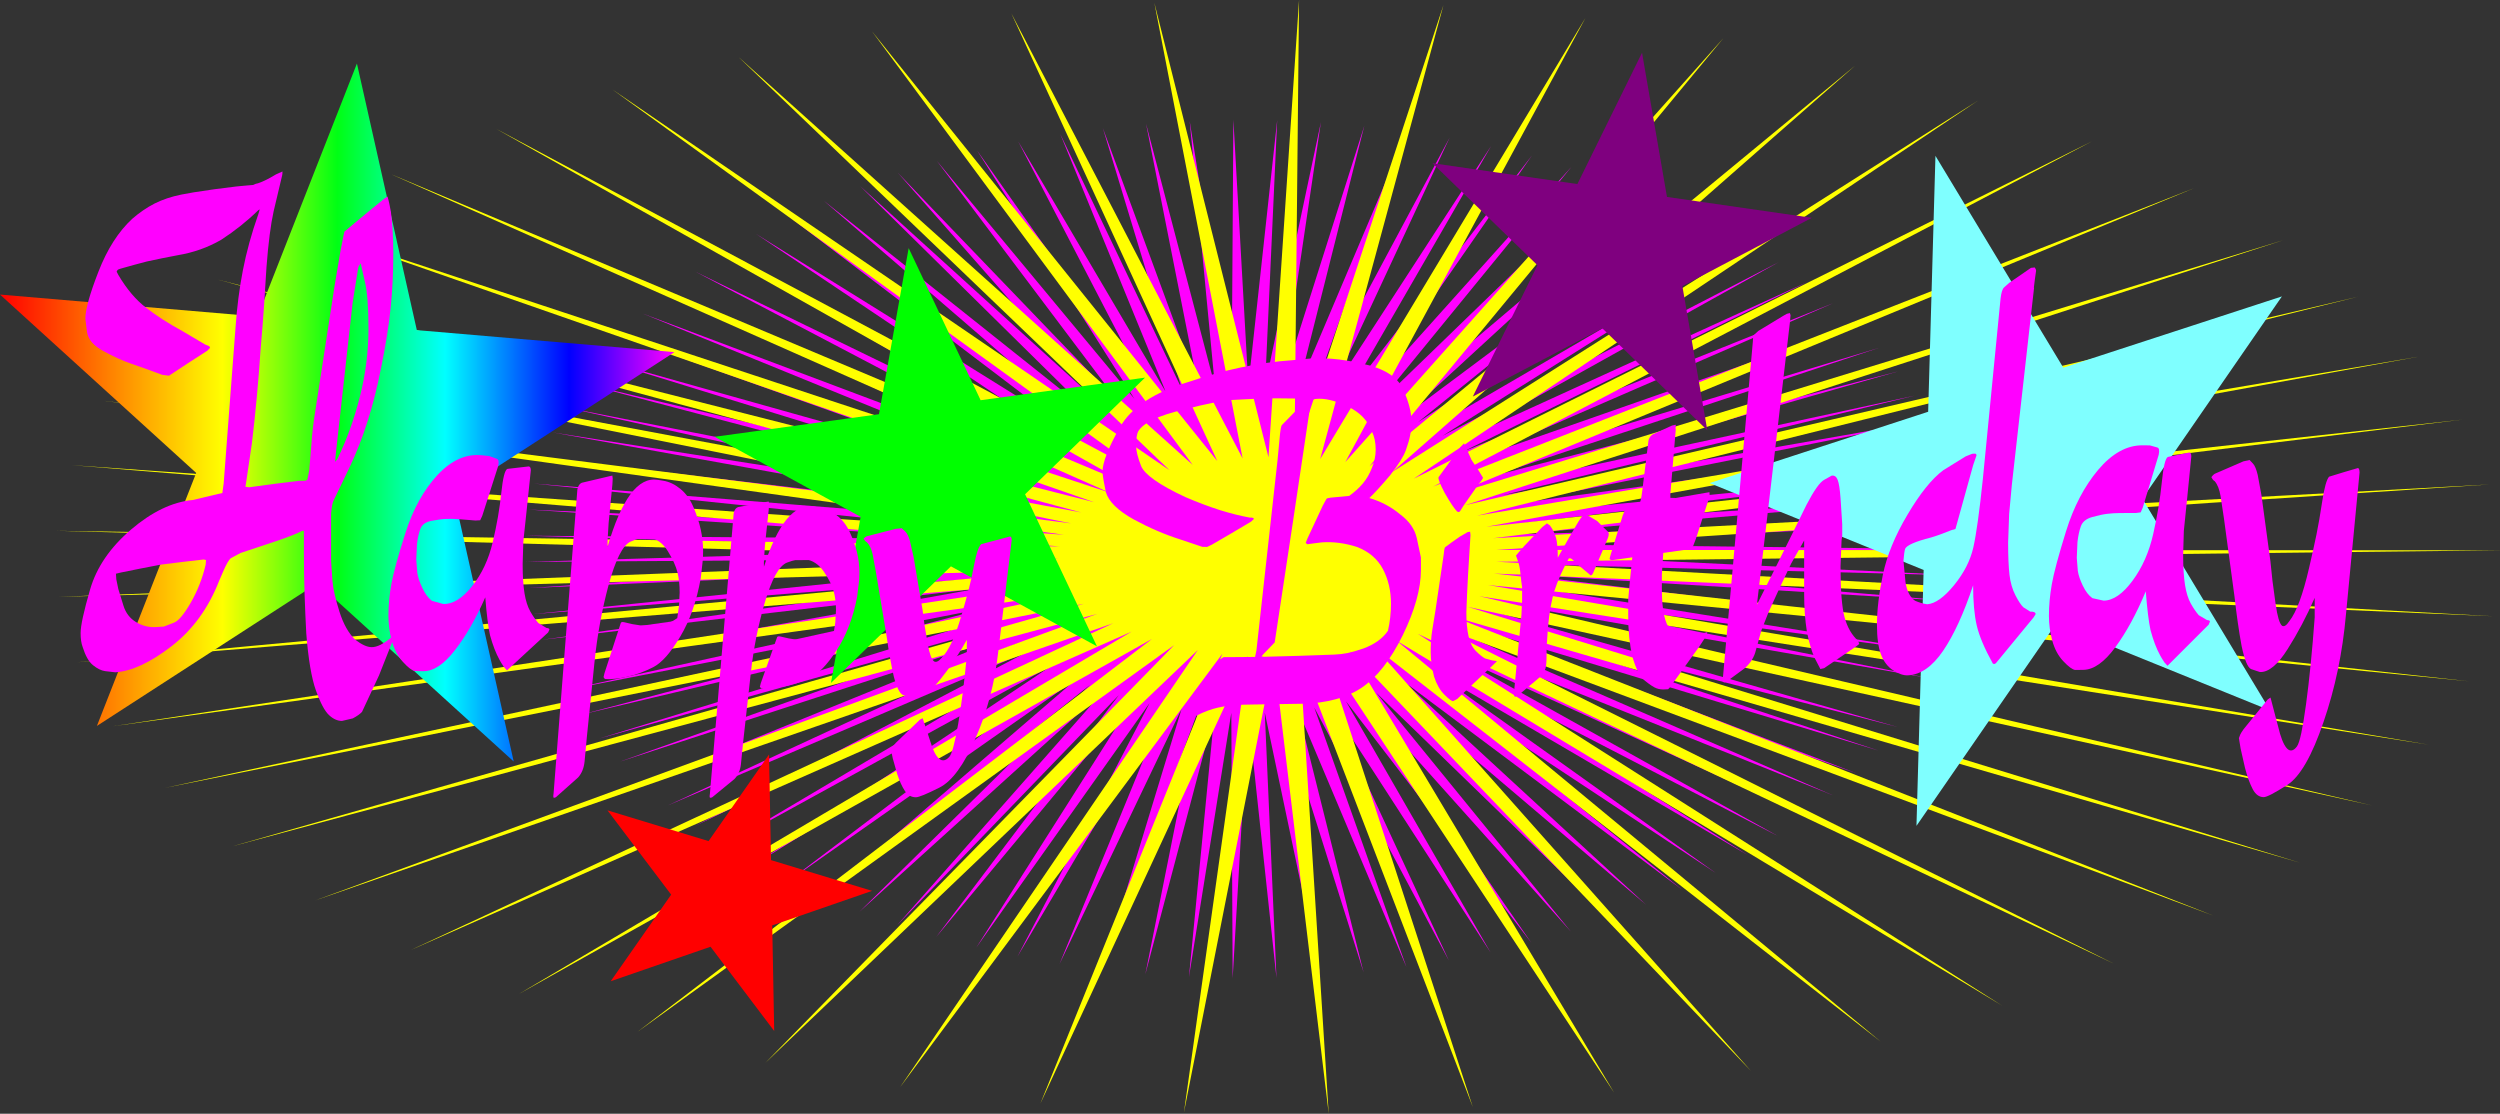 <?xml version="1.0" encoding="UTF-8"?>
<svg enable-background="new 0 0 2435.98 1085.203" version="1.1" viewBox="0 0 2436 1085.2" xml:space="preserve" xmlns="http://www.w3.org/2000/svg">

	<rect x="0" y="0" width="2436" height="1085.2" fill="#333333" stroke="none"/>

	<polygon points="1199.8 694.6 1158.5 952.11 1183.5 693.85 1116 949.38 1167.4 692.51 1073.9 945.11 1151.4 690.59 1032.4 939.31 1135.6 688.09 991.45 932.01 1120.2 685.01 951.36 923.22 1105 681.38 912.25 913 1090.3 677.21 874.25 901.37 1076 672.5 837.51 888.38 1062.2 667.28 802.16 874.07 1049 661.58 768.33 858.5 1036.4 655.4 736.16 841.72 1024.5 648.77 705.76 823.81 1013.2 641.72 677.24 804.82 1002.7 634.27 650.71 784.83 992.95 626.45 626.28 763.9 984.02 618.3 604.02 742.13 975.95 609.83 584.02 719.59 968.76 601.08 566.36 696.35 962.46 592.09 551.1 672.52 957.1 582.89 538.3 648.18 952.69 573.5 528.01 623.42 949.25 563.98 520.26 598.32 946.78 554.34 515.08 572.99 945.3 544.64 512.5 547.52 944.81 534.9 512.53 522 945.31 525.16 515.15 496.54 946.81 515.45 520.37 471.21 949.3 505.82 528.16 446.12 952.76 496.3 538.5 421.36 957.19 486.92 551.34 397.03 962.56 477.72 566.64 373.21 968.87 468.73 584.34 349.99 976.08 459.99 604.38 327.45 984.17 451.52 626.67 305.69 993.1 443.37 651.15 284.79 1002.9 435.56 677.71 264.81 1013.4 428.12 706.26 245.84 1024.7 421.08 736.7 227.94 1036.6 414.46 768.9 211.19 1049.2 408.28 802.75 195.64 1062.5 402.58 838.12 181.35 1076.2 397.38 874.88 168.38 1090.5 392.68 912.9 156.78 1105.3 388.51 952.04 146.58 1120.4 384.89 992.14 137.82 1135.9 381.83 1033.1 130.54 1151.7 379.34 1074.6 124.77 1167.6 377.42 1116.7 120.52 1183.8 376.09 1159.2 117.82 1200.1 375.36 1201.8 116.66 1216.4 375.21 1244.5 117.06 1232.7 375.66 1287.1 119.02 1248.9 376.71 1329.4 122.52 1264.9 378.34 1371.2 127.56 1280.8 380.55 1412.5 134.12 1296.4 383.34 1453 142.16 1311.8 386.7 1492.6 151.67 1326.7 390.6 1531.2 162.6 1341.2 395.04 1568.6 174.92 1355.2 400.01 1604.6 188.58 1368.7 405.47 1639.2 203.53 1381.7 411.42 1672.3 219.71 1393.9 417.82 1703.6 237.06 1405.6 424.67 1733 255.52 1416.4 431.92 1760.6 275.02 1426.6 439.56 1786.1 295.48 1435.9 447.55 1809.4 316.84 1444.4 455.86 1830.6 339.01 1452.1 464.47 1849.4 361.91 1458.8 473.35 1865.9 385.45 1464.6 482.45 1879.9 409.55 1469.5 491.75 1891.5 434.12 1473.4 501.2 1900.5 459.06 1476.4 510.79 1906.9 484.28 1478.4 520.46 1910.8 509.69 1479.4 530.19 1912.1 535.2 1479.4 539.94 1910.8 560.7 1478.4 549.66 1906.9 586.11 1476.4 559.34 1900.4 611.33 1473.4 568.92 1891.3 636.27 1469.4 578.38 1879.7 660.82 1464.5 587.67 1865.6 684.92 1458.7 596.77 1849.1 708.45 1451.9 605.64 1830.2 731.33 1444.3 614.24 1809 753.49 1435.8 622.56 1785.7 774.83 1426.4 630.54 1760.1 795.28 1416.3 638.17 1732.6 814.77 1405.4 645.42 1703 833.21 1393.7 652.25 1671.7 850.54 1381.4 658.65 1638.7 866.7 1368.5 664.59 1604 881.63 1355 670.04 1568 895.26 1341 675 1530.5 907.56 1326.4 679.43 1492 918.46 1311.5 683.33 1452.3 927.95 1296.2 686.67 1411.8 935.97 1280.6 689.45 1370.5 942.5 1264.7 691.66 1328.7 947.51 1248.6 693.28 1286.4 950.99 1232.4 694.31 1243.8 952.92 1216.1 694.75 1201.1 953.29" fill="#f0f"/>
	<polygon points="1241.2 640.13 1153.6 1084.1 1216 639.24 1013.7 1075.4 1191.1 637 877.16 1059.2 1167.1 633.44 745.74 1035.7 1144.1 628.61 621.33 1005.3 1122.5 622.57 505.68 968.48 1102.7 615.41 400.4 925.64 1084.8 607.24 306.97 877.43 1069.2 598.15 226.72 824.52 1056.1 588.3 160.75 767.66 1045.6 577.8 110.01 707.64 1037.9 566.81 75.198 645.31 1033.2 555.48 56.806 581.54 1031.3 543.98 55.093 517.22 1032.5 532.46 70.082 453.26 1036.7 521.08 101.56 390.56 1043.8 510.01 149.09 330 1053.7 499.4 212.01 272.42 1066.3 489.4 289.42 218.64 1081.4 480.15 380.25 169.41 1098.8 471.78 483.22 125.42 1118.3 464.4 596.87 87.292 1139.5 458.13 719.63 55.557 1162.2 453.04 849.76 30.661 1186.1 449.21 985.43 12.955 1210.8 446.7 1124.8 2.687 1236 445.54 1265.8 0 1261.3 445.74 1406.5 4.933 1286.4 447.3 1544.9 17.417 1310.9 450.21 1679.2 37.276 1334.4 454.41 1807.3 64.231 1356.7 459.86 1927.5 97.904 1377.5 466.47 2038.2 137.82 1396.4 474.15 2137.7 183.43 1413.1 482.79 2224.7 234.07 1427.5 492.28 2298 289.06 1439.3 502.48 2356.4 347.6 1448.4 513.24 2399.3 408.88 1454.7 524.42 2425.9 472.05 1458 535.85 2436 536.21 1458.3 547.38 2429.3 600.46 1455.6 558.85 2406.1 663.9 1449.9 570.09 2366.5 725.64 1441.4 580.95 2311.2 784.81 1430.1 591.28 2240.9 840.59 1416.2 600.92 2156.6 892.18 1400 609.75 2059.5 938.87 1381.5 617.64 1951 980 1361.1 624.47 1832.6 1015 1339.1 630.16 1706 1043.4 1315.8 634.63 1572.8 1064.7 1291.4 637.8 1435.1 1078.7 1266.5 639.64 1294.7 1085.2" fill="#ff0"/>
	<polygon points="2003.4 607.7 1867.4 804.73 1874.4 555.37 1665.8 470.7 1878.8 401.21 1885.9 151.85 2010.5 358.26 2223.5 288.81 2087.5 485.88 2212 692.32" fill="#7FFFFF"/>
	<polygon points="1561.3 319.9 1435.1 386.42 1498.1 258.45 1395.8 159.03 1537 179.34 1600 51.384 1624.3 191.9 1765.4 212.24 1639.3 278.78 1663.6 419.3" fill="#7F007F"/>
	<linearGradient id="a" x2="657.16" y1="401.97" y2="401.97" gradientUnits="userSpaceOnUse">
		<stop stop-color="#f00" offset="0"/>
		<stop stop-color="#FF7F00" offset=".16"/>
		<stop stop-color="#ff0" offset=".33"/>
		<stop stop-color="#00FF14" offset=".5"/>
		<stop stop-color="#0ff" offset=".66"/>
		<stop stop-color="#00f" offset=".844"/>
		<stop stop-color="#f0f" offset="1"/>
	</linearGradient>
	<polygon points="309.36 568.25 94.418 707.35 191.17 460.82 0 287.03 251 308.43 347.79 61.928 406.16 321.67 657.16 343.12 442.23 482.25 500.56 742.01" fill="url(#a)"/>
	<polygon points="838.59 503.63 696.25 425.62 856.47 403.59 885.4 241.76 955.52 389.97 1115.7 367.96 998.85 481.6 1068.9 629.82 926.59 551.84 809.68 665.46" fill="#0f0"/>
	<path d="m274.92 170.93c-2.76 11.631-5.519 23.269-8.279 34.913-2.87 12.934-5.188 30.963-6.954 54.08-0.662 11.12-1.435 23.31-2.318 36.57-0.883 13.259-1.987 27.379-3.312 42.361-2.208 32.917-5.077 63.935-8.61 93.054-1.766 12-3.532 23.997-5.298 35.99l-0.993 6.426c1.214 0.158 2.428 0.317 3.643 0.478 16.116-2.291 32.232-4.39 48.347-6.3 1.654-0.01 3.308-0.018 4.962-0.024 1.987-5e-3 3.146-0.541 3.477-1.609s0.497-1.816 0.497-2.243c0.883-4.272 1.325-6.623 1.325-7.05 0.662-8.117 1.324-16.233 1.987-24.35 0.662-10.679 2.097-22.637 4.305-35.87 6.102-39.656 12.204-79.264 18.306-118.81 1.984-11.698 3.967-23.39 5.95-35.074 0.662-3.816 1.544-8.263 2.644-13.34 0.221-1.271 0.552-2.75 0.993-4.439 13.115-11.067 26.23-21.906 39.344-32.51 0.883-0.556 1.766-1.111 2.649-1.665 0.659 2.185 1.264 4.577 1.816 7.176s1.049 5.192 1.49 7.781c1.542 11.177 2.313 25.036 2.313 41.577 0 18.238-0.888 35.871-2.665 52.908-1.776 17.051-4.772 35.833-8.987 56.37-7.327 37.846-17.872 70.993-31.635 99.516-3.662 7.584-7.323 15.181-10.985 22.79-1.333 2.75-2.667 5.503-4 8.256-0.886 1.694-1.663 5.74-2.328 12.135v46.758c0.441 6.41 0.883 12.82 1.324 19.229 0.662 7.693 2.925 17.645 6.789 29.855 3.863 12.21 8.996 21.343 15.398 27.405 6.181 4.786 11.48 7.219 15.895 7.301 5.298 0.105 11.811-3.152 19.538-9.754 0.442-0.413 1.104-0.607 1.987-0.583 0.11 3e-3 0.221 6e-3 0.331 9e-3 -0.441 1.473-0.883 2.945-1.324 4.418-4.415 11.137-8.831 22.295-13.246 33.474-5.519 11.819-11.038 23.663-16.557 35.528-1.987 2.112-4.967 4.218-8.941 6.318-3.532 0.829-7.064 1.66-10.597 2.493-4.416-0.022-8.665-1.962-12.749-5.82-4.084-3.857-8.279-11.771-12.584-23.742-4.305-11.968-7.451-30.554-9.438-55.761-0.662-12.39-1.214-25.099-1.656-38.129s-0.662-26.594-0.662-40.693v-21.148c-0.552 2e-3 -1.104 3e-3 -1.656 5e-3 -4.867 2.655-13.38 6.019-25.54 10.145-11.497 3.756-22.994 7.585-34.491 11.485-3.096 1.649-6.192 3.304-9.288 4.962-1.99 1.361-4.643 5.934-7.958 13.714-1.216 2.809-2.432 5.618-3.648 8.426-10.393 26.696-25.926 47.974-46.599 63.899-20.673 15.896-38.858 24.277-54.557 25.271-3.317-0.388-6.633-0.768-9.95-1.142-3.76-0.537-7.685-2.462-11.774-5.767-4.089-3.277-7.46-9.196-10.113-17.75-1.328-3.464-1.992-7.989-1.992-13.579 0-7.188 3.091-21.339 9.272-42.56 6.181-21.354 19.427-40.79 39.738-58.196 20.31-17.346 40.4-27.041 60.269-28.902 8.168-1.992 16.337-3.934 24.505-5.827 1.435-0.315 2.87-0.629 4.305-0.941 0.442-3.136 0.883-6.271 1.325-9.408 3.864-50.774 7.727-101.61 11.59-152.5 1.325-19.167 3.698-37.581 7.12-55.24 3.422-17.662 8.444-35.895 15.067-54.674 0.441-1.521 0.883-3.041 1.324-4.562-0.441 0.242-0.883 0.484-1.324 0.727-10.818 10.599-22.849 20.181-36.095 28.809-13.025 7.551-27.154 12.544-42.387 15.085-10.045 1.875-20.09 3.913-30.135 6.115-8.499 2.201-16.999 4.521-25.498 6.963-1.766 0.48-2.815 0.972-3.146 1.472-0.331 0.499-0.607 0.983-0.828 1.452 0.552 1.072 1.104 2.145 1.656 3.219 8.168 13.828 17.22 24.504 27.154 32.03 9.934 7.76 21.745 15.319 35.433 22.775 7.285 4.216 14.571 8.525 21.856 12.923 1.766 0.644 2.98 1.143 3.643 1.493 0.662 0.35 1.104 0.936 1.324 1.757-0.883 0.939-1.766 1.88-2.649 2.821-12.473 7.987-24.947 16.12-37.42 24.393-2.208-0.291-4.415-0.575-6.623-0.852-9.935-3.746-19.869-7.318-29.803-10.708-8.831-3.038-17.937-7.177-27.32-12.378-9.383-4.986-14.736-11.019-16.061-18.255-0.552-4.446-1.104-8.889-1.656-13.328 0-8.812 4.25-24.08 12.749-45.864 8.5-21.852 19.483-39.091 32.949-51.514 6.844-5.951 14.074-10.905 21.69-14.837 7.616-3.84 16.392-6.788 26.326-8.783 3.974-0.75 7.948-1.472 11.921-2.167 13.688-2.189 27.375-4.067 41.063-5.64 1.545-0.159 3.091-0.314 4.636-0.466 2.208-0.21 4.415-0.412 6.623-0.606 1.766-0.15 3.532-0.296 5.298-0.437 2.208-1.021 3.863-1.569 4.967-1.648 4.857-1.605 10.707-4.512 17.551-8.695 2.097-0.945 4.194-1.885 6.292-2.817 0.01 1.74-0.1 3.03-0.32 3.89zm68.65 124.26c-5.578 50.065-11.156 100.2-16.733 150.41-0.084 1.493-0.169 2.985-0.253 4.478 0.773-1.053 1.545-2.104 2.318-3.156 9.051-18.548 16.336-38.779 21.856-60.724 5.519-21.894 8.279-43.884 8.279-66.012 0-21.276-1.208-36.667-3.622-46.171-1.316-5.827-2.632-11.653-3.948-17.48-1.535 2.044-2.411 3.917-2.628 5.617-1.77 11-3.53 22.01-5.28 33.03zm-225.61 262.64c-1.656 0.396-3.312 0.793-4.967 1.191 0.11 1.822 0.221 3.644 0.331 5.467 0.662 3.188 1.325 6.377 1.987 9.57 1.656 5.338 3.312 10.687 4.967 16.047 2.208 7.165 6.347 12.541 12.418 16.147 6.071 3.65 12.639 5.238 19.703 4.75 2.428-0.162 4.857-0.321 7.285-0.477 3.201-1.244 6.402-2.484 9.603-3.722 4.415-1.515 9.934-8.014 16.557-19.518 6.623-11.524 11.48-23.914 14.57-37.169 0.111-1.484 0.221-2.967 0.331-4.451-0.773-0.165-1.545-0.33-2.318-0.494-13.908 1.542-27.816 3.209-41.725 5.003-12.91 2.44-25.83 5-38.74 7.65z" clip-rule="evenodd" fill="#f0f" fill-rule="evenodd"/>
	<path d="m484.11 447.08c1.766 0.62 2.208 2.963 1.325 7.032-5.188 16.137-10.376 32.344-15.564 48.62-0.662 1.408-1.324 2.817-1.987 4.226-1.545 0.079-3.091 0.159-4.636 0.24-1.766-0.147-3.532-0.293-5.298-0.438-3.532-0.286-7.064-0.567-10.597-0.843-4.195-0.321-8.279-0.416-12.252-0.286-3.974 0.138-8.831 0.749-14.571 1.841-5.74 1.111-9.383 3.737-10.928 7.865-1.545 4.132-2.649 9.137-3.311 15.013-0.221 5.056-0.442 10.111-0.662 15.168 0.331 4.239 0.662 8.478 0.993 12.716 0.662 4.253 2.318 9.184 4.967 14.79 2.649 5.602 5.74 9.745 9.272 12.433 3.643 1.011 7.285 2.025 10.928 3.041 9.272 0.466 18.655-5.299 28.148-17.243 9.493-11.844 16.226-26.176 20.2-43.037 3.974-16.809 6.734-32.653 8.279-47.56 1.545-14.888 3.532-22.808 5.961-23.767 6.954-0.835 13.908-1.642 20.862-2.42 1.325 0.166 1.987 1.474 1.987 3.923-1.325 12.699-2.649 25.412-3.974 38.139-1.104 10.31-2.208 20.628-3.312 30.956-0.221 7.347-0.442 14.695-0.662 22.045 0 11.873 0.607 21.439 1.821 28.694 1.214 7.249 3.091 13.108 5.63 17.577 2.539 4.462 5.133 8.208 7.782 11.24 2.649 1.604 5.298 3.207 7.948 4.807 1.104 0.075 1.987 0.338 2.649 0.789 0 0.405 0.11 0.615 0.331 0.63-0.441 0.983-0.883 1.967-1.324 2.951-11.038 10.069-22.076 20.254-33.115 30.552-2.318 2.15-4.636 4.305-6.954 6.464-1.324-1.294-2.318-2.369-2.98-3.222-1.987-2.976-3.422-5.311-4.305-7.002-3.532-6.362-6.623-14.37-9.272-24.025-1.766-7.964-3.312-20.277-4.636-36.942-9.051 20.647-18.93 37.851-29.638 51.593-10.707 13.853-21.138 20.665-31.293 20.373-2.649-0.072-5.298-0.144-7.948-0.213-2.649-0.491-6.458-3.458-11.425-8.906-4.967-5.452-8.555-12.259-10.762-20.42-2.208-8.167-3.311-16.307-3.311-24.418 0-9.822 0.938-20.041 2.815-30.649 1.876-10.601 6.512-27.473 13.908-50.56 7.396-22.993 17.827-41.76 31.293-56.23 13.467-14.272 27.816-20.59 43.049-19.019 2.428 0.261 4.857 0.525 7.285 0.792 2.42 0.89 4.84 1.79 7.27 2.69z" clip-rule="evenodd" fill="#f0f" fill-rule="evenodd"/>
	<path d="m589.08 655.73c5.188-16.072 10.376-32.059 15.564-47.958 0.221-1.552 1.435-2.037 3.643-1.457 2.649 0.618 5.298 1.235 7.948 1.853 2.76 0.432 5.519 0.864 8.279 1.297 6.402-0.026 12.804-0.043 19.207-0.053 5.078-0.696 10.486-3.076 16.226-7.121 0.552-3.951 1.104-7.9 1.656-11.846 0.221-4.359 0.441-8.718 0.662-13.075 0-7.238-0.717-13.798-2.15-19.686-1.433-5.897-4.574-12.782-9.422-20.675-4.848-7.927-11.239-12.435-19.173-13.489-3.746-0.495-9.421 0.902-17.026 4.219-7.604 3.361-14.822 17.64-21.652 42.94-3.087 11.556-5.788 23.58-8.103 36.066-2.315 12.515-4.133 25.292-5.454 38.322-2.484 24.3-4.967 48.657-7.451 73.071-0.74 7.967-1.48 15.94-2.22 23.918-0.662 6.372-2.765 11.537-6.307 15.502-7.192 6.359-14.384 12.76-21.576 19.201-0.662 0.404-1.325 0.606-1.99 0.606-0.664 0-0.775-1.416-0.333-4.247 7.727-99.37 15.454-198.07 23.18-296.1 0.662-3.514 2.097-5.718 4.305-6.612 7.837-1.887 15.674-3.735 23.511-5.544 0.993-0.246 1.987-0.492 2.98-0.736 1.104-0.227 2.208-0.454 3.312-0.68 0.11 1.002 0.221 2.004 0.331 3.006-0.11 1.953-0.221 3.907-0.331 5.861-1.214 12.439-2.428 24.894-3.643 37.363-0.883 12.13-1.214 19.793-0.994 22.979 6.623-22.839 14.019-39.814 22.187-50.96 8.168-11.03 17.109-15.716 26.823-14.132 1.766 0.29 3.532 0.581 5.298 0.872 5.74 0.95 11.259 3.591 16.557 7.908 5.298 4.301 9.548 10.221 12.749 17.754 3.201 7.509 5.574 14.775 7.12 21.809 1.545 7.021 2.318 14.112 2.318 21.283 0 4.901-0.221 8.834-0.662 11.798-0.552 4.837-1.104 9.677-1.656 14.521-3.974 22.236-10.597 41.097-19.869 56.634-9.272 15.71-18.103 25.742-26.492 30-8.389 4.307-16.778 7.391-25.167 9.235-8.389 1.87-15.453 2.654-21.193 2.334-0.441-0.024-0.828-0.243-1.159-0.657s-0.607-0.825-0.828-1.233c0.32-1.34 0.65-2.7 0.98-4.07z" clip-rule="evenodd" fill="#f0f" fill-rule="evenodd"/>
	<path d="m741.41 665.41c5.188-14.718 10.376-29.344 15.564-43.876 0.221-1.422 1.435-1.849 3.643-1.28 2.649 0.608 5.298 1.215 7.948 1.821 2.76 0.437 5.519 0.872 8.279 1.306 6.402 0.061 12.804 0.124 19.207 0.189 5.077-0.583 10.486-2.705 16.226-6.35 0.552-3.609 1.104-7.215 1.656-10.819 0.221-3.985 0.441-7.969 0.662-11.952 0-6.62-0.717-12.627-2.15-18.029-1.433-5.412-4.574-11.75-9.422-19.041-4.848-7.331-11.239-11.566-19.173-12.678-3.746-0.526-9.421 0.639-17.026 3.521-7.604 2.916-14.821 15.873-21.651 38.991-3.087 10.569-5.788 21.583-8.103 33.035-2.315 11.484-4.133 23.224-5.454 35.21-2.484 22.36-4.967 44.787-7.451 67.28-0.74 7.344-1.48 14.694-2.22 22.051-0.662 5.876-2.765 10.636-6.307 14.287-7.192 5.859-14.384 11.769-21.576 17.727-0.662 0.374-1.325 0.561-1.99 0.561s-0.775-1.312-0.334-3.935c7.727-91.95 15.454-183.08 23.18-273.4 0.662-3.22 2.097-5.202 4.305-5.945 7.837-1.458 15.674-2.889 23.511-4.294 0.993-0.194 1.987-0.388 2.98-0.581 1.104-0.174 2.208-0.347 3.311-0.521 0.111 0.925 0.221 1.85 0.331 2.775-0.11 1.793-0.221 3.586-0.331 5.38-1.214 11.404-2.428 22.824-3.643 34.26-0.883 11.137-1.214 18.178-0.993 21.116 6.623-20.835 14.019-36.24 22.187-46.261 8.168-9.913 17.109-13.992 26.823-12.323 1.766 0.303 3.532 0.605 5.299 0.907 5.74 0.979 11.259 3.494 16.557 7.529 5.298 4.012 9.548 9.481 12.749 16.406 3.201 6.898 5.574 13.563 7.12 20.004 1.545 6.429 2.318 12.914 2.318 19.465 0 4.478-0.221 8.069-0.662 10.774-0.552 4.415-1.104 8.833-1.656 13.253-3.974 20.289-10.597 37.476-19.869 51.609-9.272 14.295-18.103 23.402-26.492 27.228-8.389 3.869-16.778 6.614-25.167 8.22-8.389 1.627-15.454 2.268-21.193 1.905-0.442-0.028-0.828-0.234-1.159-0.619s-0.607-0.767-0.828-1.146c0.31-1.25 0.64-2.5 0.97-3.76z" clip-rule="evenodd" fill="#f0f" fill-rule="evenodd"/>
	<path d="m984.15 522.74c1.1 0.135 1.65 1.313 1.65 3.533-4.415 36.477-8.831 73.107-13.246 109.89-3.311 29.491-10.597 57.067-21.856 82.873-11.259 26.107-23.07 42.317-35.433 48.459-12.363 6.227-19.979 9.372-22.849 9.372-4.415-1e-3 -8.002-2.091-10.762-6.28-2.76-4.202-5.243-9.674-7.451-16.42-1.435-5.067-2.87-10.143-4.305-15.227-0.552-2.71-1.104-5.422-1.656-8.135 0.441-1 0.883-1.915 1.324-2.745 0.442-0.83 1.545-2.229 3.312-4.194 7.837-7.626 15.674-15.183 23.511-22.673 0.883-0.459 1.766-0.917 2.649-1.376 0.993 3.025 1.987 6.047 2.98 9.065 2.097 6.36 4.195 12.705 6.292 19.035 2.649 6.986 5.519 11.163 8.61 12.541 2.649 1.038 5.298 0.109 7.948-2.777 2.649-2.877 5.574-13.636 8.775-32.234 3.201-18.533 6.016-40.833 8.444-66.896v-15.046c-7.948 14.288-16.723 27.33-26.326 39.127-9.604 11.919-18.6 17.694-26.989 17.224-2.87-0.831-5.74-1.664-8.61-2.5-3.311-1.201-6.402-7.27-9.272-18.231-2.649-11.656-4.967-24.673-6.954-39.047-3.422-20.486-6.844-41.056-10.266-61.709-1.104-5.952-2.208-11.912-3.312-17.88-1.104-5.28-2.98-9.312-5.629-12.097-0.883-0.474-1.601-1.095-2.153-1.863-0.552-0.769-0.938-1.341-1.159-1.717 1.549-1.478 2.877-2.303 3.984-2.476 9.081-2.362 18.161-4.7 27.242-7.014 1.992-0.197 3.984-0.395 5.976-0.592 1.107 1.008 2.215 2.014 3.322 3.019 1.773 1.605 3.323 4.677 4.652 9.213 1.218 5.347 2.435 10.686 3.653 16.018 2.901 17.175 5.802 34.291 8.703 51.35 0.88 7.064 1.54 12.108 1.982 15.136 0.442 3.026 1.488 9.171 3.138 18.423 1.651 9.235 3.687 14.766 6.108 16.602 1.98 1.135 4.401-5e-3 7.265-3.41 6.823-6.698 13.208-20.251 19.155-40.597 3.08-10.439 5.501-19.046 7.262-25.837 1.761-6.779 3.632-15.315 5.614-25.603 1.981-10.267 4.183-16.527 6.605-18.792 9.38-2.49 18.73-5 28.09-7.5z" clip-rule="evenodd" fill="#f0f" fill-rule="evenodd"/>
	<path d="m1334.2 485.26c11.411 3.335 21.478 8.667 30.202 16.037 8.724 6.454 14.093 14.125 16.107 23.009 1.342 6.298 2.684 12.604 4.025 18.917v12.298c0 17.975-5.905 39.211-17.716 63.486-11.811 23.991-25.112 40.971-39.903 51.021-14.792 9.896-33.998 15.126-57.62 15.7-16.006 0.313-32.011 0.563-48.017 0.744-6.402 0.054-12.252 0.242-17.551 0.568-5.298 0.318-10.983 1.153-17.054 2.502-6.071 1.339-12.749 3.789-20.034 7.349-3.864 1.775-7.727 3.548-11.59 5.318-0.11-0.763-0.221-1.525-0.331-2.288 0.772-1.515 1.545-3.029 2.318-4.544 2.097-3.636 4.195-7.272 6.292-10.908 6.292-10.902 12.583-21.81 18.875-32.726 2.097-3.035 4.194-6.071 6.292-9.108 1.214-0.761 2.428-1.522 3.643-2.284 1.325-2e-3 2.649-5e-3 3.974-9e-3 7.064-0.033 14.129-0.088 21.193-0.164 3.091-0.04 4.967-0.066 5.629-0.076 0.441-2.114 0.883-4.228 1.325-6.342 6.844-61.524 13.688-123.19 20.531-185.01 0.662-6.959 1.324-13.92 1.987-20.883 0.662-8.169 1.435-12.735 2.318-13.696 7.506-7.61 15.012-15.297 22.518-23.066 0.552-0.657 1.104-1.314 1.656-1.972-2.208-0.247-4.415-0.497-6.623-0.752-6.733-0.03-13.467-0.105-20.2-0.228-5.408 0.049-10.817 0.066-16.226 0.051-8.72 0.54-17.44 0.99-26.161 1.349-10.155 0.127-27.209 3.498-51.162 9.704-23.953 5.598-38.579 12.509-43.877 21.141-1.325 2.611-1.987 7.396-1.987 14.354 0 4.538 1.601 10.94 4.802 19.193 3.201 8.232 17.606 18.542 43.215 30.454 11.921 5.101 23.125 9.311 33.611 12.658 10.486 3.247 20.145 5.665 28.976 7.278 1.766-0.045 2.87 0.076 3.312 0.364 0.441 0.288 0.772 0.579 0.993 0.873-0.993 0.927-1.987 1.854-2.98 2.779-12.694 7.596-25.388 15.051-38.082 22.372-1.545 0.738-3.091 1.474-4.636 2.209-1.545-0.016-3.091-0.034-4.636-0.054-7.175-2.364-14.35-4.77-21.525-7.216-15.012-4.748-30.19-11.273-45.533-19.6-15.343-8.548-24.339-17.44-26.989-26.52-0.883-4.048-1.601-7.701-2.152-10.959-0.552-3.259-0.938-6.121-1.159-8.585 0-9.159 5.629-23.674 16.889-43.516 11.259-19.825 33.943-34.42 68.051-44.645 34.108-11.576 67.168-18.564 99.179-20.77 4.195-0.379 8.389-0.778 12.583-1.197 16.778-1.872 35.654-0.362 56.626 4.513 20.973 4.595 34.164 12.794 39.572 24.804 5.409 12.051 8.113 22.331 8.113 30.809 0 5.024-0.386 9.64-1.159 13.845-0.773 4.202-2.208 9.209-4.305 15.015-2.097 5.792-7.23 13.957-15.398 24.423-8.3 9.79-15 17.1-20.1 22zm-92.4 140.97c-3.532 3.691-7.064 7.372-10.597 11.044-0.662 0.763-1.325 1.525-1.987 2.288 0.773 0.137 1.546 0.273 2.318 0.41 22.849-0.516 45.698-1.229 68.548-2.128 4.636-0.204 8.941-0.706 12.915-1.505 3.974-0.806 9.162-2.294 15.564-4.478 10.817-4.004 18.765-9.755 23.843-17.23 1.987-8.536 2.98-17.323 2.98-26.35 0-12.45-2.594-23.657-7.782-33.595-5.188-9.906-13.522-17.097-25.002-21.609-11.921-3.889-23.511-5.407-34.771-4.58-2.649 0.335-5.298 0.666-7.947 0.991-1.987 0.279-3.974 0.556-5.961 0.83-0.552-0.42-1.104-0.841-1.656-1.262l1.656-4.188c4.967-10.625 9.935-21.292 14.902-32.004 1.214-2.227 2.428-4.457 3.643-6.688 0.441-0.646 1.876-1.074 4.305-1.287 5.96-0.54 11.921-1.104 17.882-1.692 5.078-3.59 9.493-7.596 13.246-12.014 3.753-4.438 6.733-9.575 8.941-15.405 1.104-2.611 1.987-5.428 2.649-8.451 0.663-3.025 0.994-6.084 0.994-9.178 0-6.806-1.214-12.671-3.643-17.589-3.974-10.869-11.977-19.079-24.008-24.69-12.032-5.679-22.242-8.069-30.631-7.163-2.649 0.272-4.305 1.348-4.967 3.231-11.6 78.59-23.4 156.66-35.2 234.29z" clip-rule="evenodd" fill="#f0f" fill-rule="evenodd"/>
	<path d="m1432.8 522.44c-0.773 12.539-1.545 25.067-2.318 37.585-0.331 6.491-0.663 12.979-0.994 19.466-0.221 5.667-0.441 11.332-0.662 16.996 0 9.35 0.717 17.188 2.152 23.519 1.435 6.34 3.918 11.235 7.451 14.685 3.532 3.461 6.402 5.765 8.61 6.902 2.318 0.642 4.636 1.286 6.954 1.931 1.545 0.212 3.091 0.425 4.636 0.638-0.662 0.705-1.325 1.408-1.987 2.111-10.818 10.377-21.635 20.623-32.453 30.741-1.435 1.361-2.87 2.719-4.305 4.076-1.325 0.707-2.649 1.413-3.974 2.118-1.325 0.064-4.139-2.038-8.444-6.293-4.305-4.239-7.671-10.101-10.1-17.584-0.883-3.438-1.655-7.276-2.318-11.514-0.662-4.236-0.994-8.412-0.994-12.53 0-3.167 0.111-6.66 0.332-10.478 0.221-3.819 0.662-7.656 1.325-11.512 0.993-6.106 1.987-12.218 2.98-18.336 2.649-17.883 5.298-35.813 7.948-53.793 0.441-4.516 0.883-7.121 1.324-7.813 2.318-1.722 4.636-3.45 6.955-5.184 2.539-1.767 5.078-3.541 7.616-5.32 2.539-1.464 5.078-2.934 7.617-4.408 0.772-0.106 1.545-0.212 2.318-0.319 0.3 1.56 0.4 3 0.4 4.29zm-10.2-86.35c1.325-1.362 2.649-2.725 3.974-4.091 0.883 1.934 1.766 3.869 2.649 5.806 1.545 3.434 3.09 6.873 4.636 10.316 2.318 3.476 4.636 6.959 6.954 10.449 1.435 2.35 2.87 4.704 4.305 7.061-1.325 2.499-2.539 4.165-3.643 4.998-5.188 7.492-10.376 14.935-15.564 22.332-0.994 1.596-1.987 3.19-2.98 4.782-0.883 1.414-1.987 1.573-3.312 0.48-1.545-1.701-3.201-3.864-4.967-6.489-1.766-2.621-4.084-6.434-6.954-11.433-4.636-8.858-6.623-13.961-5.96-15.335 7.1-9.56 14-19.18 21-28.89z" clip-rule="evenodd" fill="#f0f" fill-rule="evenodd"/>
	<path d="m1545.4 501.25c3.643 2.149 7.285 4.309 10.928 6.479 3.312 3.274 6.623 6.563 9.935 9.865 1.766 1.115 1.766 3.728 0 7.83-4.526 10.754-9.051 21.45-13.577 32.089-1.325 3.278-2.649 3.967-3.974 2.072-3.201-2.672-6.402-5.334-9.604-7.986-2.097-1.94-4.194-3.875-6.292-5.805-1.766-1.801-3.201-2.281-4.305-1.444-6.182 11.365-10.762 21.687-13.743 31.003-2.98 9.283-5.133 21.388-6.458 36.323-0.441 6.595-0.883 13.187-1.324 19.775v6.554c0 6.38-0.331 10.772-0.994 13.174-0.662 2.4-2.428 5.21-5.298 8.424-7.064 5.985-14.129 11.919-21.193 17.804-1.104 0.558-2.208 1.114-3.312 1.67-0.662-0.95-0.993-1.755-0.993-2.417 0.11-1.655 0.221-3.311 0.331-4.966 2.318-24.083 4.636-48.231 6.954-72.443 0.221-4.66 0.441-9.321 0.662-13.984v-12.919c-0.662-4.556-1.214-9.206-1.656-13.949-0.441-4.741-1.325-8.844-2.649-12.306-0.552-1.579-1.104-3.156-1.656-4.732 0.773-0.93 1.546-1.861 2.318-2.792 1.987-2.259 3.974-4.523 5.96-6.793 5.74-5.976 11.48-11.994 17.22-18.054 1.545-1.246 3.091-2.494 4.636-3.745 0.993 0.687 1.987 1.374 2.98 2.062 2.87 3.945 4.856 8.039 5.96 12.274 1.104 4.241 1.656 10.603 1.656 19.08 3.753-6.64 7.506-13.309 11.259-20.009 2.98-5.07 5.961-10.158 8.941-15.263 1.324-1.932 2.649-3.866 3.974-5.804 0.9-1.18 2-1.54 3.3-1.07z" clip-rule="evenodd" fill="#f0f" fill-rule="evenodd"/>
	<path d="m1632.9 418.21c-1.656 19.772-3.312 39.506-4.967 59.203-0.221 1.488-0.331 2.866-0.331 4.134v3.531c1.766 0.055 3.532 0.111 5.298 0.167 10.045-1.743 20.09-3.483 30.135-5.22 0.883-0.152 1.766-0.305 2.649-0.457 0.221 1.461 0.221 2.957 0 4.488-4.367 13.625-8.734 27.185-13.101 40.68-0.896 2.363-1.794 4.724-2.69 7.082-0.445 1.176-2.125 2.342-5.04 3.497-8.061 1.15-16.123 2.301-24.184 3.451-0.449 7.095-0.897 14.187-1.346 21.275v14.056c0 10.091 0.718 18.482 2.153 25.18 1.435 6.709 3.587 11.552 6.457 14.527 2.649 1.919 5.961 3.237 9.935 3.952 3.753 0.011 7.506 0.023 11.259 0.037 3.863-0.362 7.727-0.724 11.59-1.085 0.994-0.278 1.987-0.556 2.98-0.833-0.44 1.35-0.88 2.7-1.319 4.049-2.197 3.371-4.395 6.734-6.592 10.089-9.564 13.407-19.127 26.673-28.691 39.798-0.548 0.584-1.097 1.167-1.646 1.75-1.1 0.07-2.201 0.139-3.301 0.208-2.856 0.18-5.548-0.19-8.077-1.107-2.529-0.915-6.265-3.358-11.21-7.313-4.945-3.931-9.066-11.979-12.364-24.125-2.639-11.45-3.958-24.406-3.958-38.894v-16.432c0.662-7.147 1.324-14.301 1.986-21.46 0.663-6.457 1.325-12.918 1.987-19.385-6.513 0.919-13.025 1.836-19.538 2.75-0.883 0.124-1.766-0.277-2.649-1.202 0.331-1.271 0.662-2.541 0.994-3.812 3.974-12.838 7.947-25.736 11.921-38.695 1.987-5.621 4.084-8.625 6.292-9.004 2.318-0.398 4.636-0.796 6.954-1.196l2.649-0.456c1.104-1.264 2.097-5.383 2.98-12.363 1.987-15.994 3.974-32.024 5.961-48.093 0.221-3.649 1.876-6.342 4.967-8.079 6.071-2.743 12.142-5.499 18.213-8.265 1.214-0.262 2.429-0.524 3.643-0.786-0.2 1.43-0.2 2.89-0.2 4.34z" clip-rule="evenodd" fill="#f0f" fill-rule="evenodd"/>
	<path d="m1744.4 311.34c-10.817 93.634-21.635 186.25-32.452 277.82 5.078-10.057 10.155-20.163 15.232-30.319 11.039-22.115 22.077-44.454 33.115-67.012 7.285-13.971 13.025-22.091 17.22-24.301 2.428-1.353 4.856-2.707 7.285-4.062 2.667-0.403 4.614 0.986 5.844 4.168 1.229 3.187 2.151 9.097 2.766 17.732 0.552 8.451 1.104 16.905 1.656 25.365v11.904c-0.441 2.037-0.663 3.451-0.663 4.245-0.331 8.368-0.662 16.733-0.993 25.096 0 23.393 1.325 39.929 3.974 49.628 2.649 9.726 7.064 17.356 13.246 22.903 0.331 0.976 0.662 1.953 0.993 2.93-0.767 0.652-1.535 1.303-2.302 1.954-10.642 7.283-21.283 14.515-31.925 21.693-1.207 0.271-2.415 0.543-3.622 0.814-1.864-3.612-3.729-7.216-5.593-10.813-2.853-6.063-5.376-14.67-7.57-25.817-1.756-11.16-2.634-23.161-2.634-36.019v-52.6c-4.229 7.541-8.458 15.053-12.687 22.539-4.231 9.002-8.461 17.969-12.692 26.899-3.117 6.861-6.233 13.701-9.35 20.52-2.337 5.96-4.674 11.906-7.011 17.838-1.781 6.441-3.563 12.87-5.345 19.287-1.559 6.578-5.121 12.342-10.685 17.281-5.9 4.371-11.801 8.716-17.701 13.037-2 1.25-3.335 1.148-4.005-0.301 9.824-109.08 19.648-219.35 29.473-330.81 0-3.035 0.331-5.207 0.993-6.516 1.435-1.307 2.87-2.614 4.305-3.923 8.058-4.875 16.116-9.761 24.174-14.655 1.214-0.687 2.429-1.374 3.643-2.062 0.994-0.246 1.987-0.492 2.98-0.737 0.221 0.719 0.442 1.439 0.663 2.158-0.1 1.37-0.2 2.76-0.4 4.14z" clip-rule="evenodd" fill="#f0f" fill-rule="evenodd"/>
	<path d="m1982 280.4c-7.211 64.091-14.422 128.03-21.633 191.8-0.883 9.539-1.767 19.073-2.649 28.604-0.331 9.282-0.662 18.563-0.993 27.842 0 13.467 0.441 23.964 1.324 31.495 0.883 7.534 2.815 14.179 5.795 19.941 2.98 5.773 5.575 9.673 7.782 11.695 2.208 1.392 4.415 2.787 6.623 4.185 3.312-0.12 5.078 0.665 5.298 2.35-0.663 1.081-1.325 2.162-1.987 3.243-12.142 14.791-24.284 29.548-36.426 44.258-1.104 1.296-2.208 1.544-3.312 0.743-8.168-14.769-13.412-27.188-15.729-37.309-2.318-10.105-3.477-23.075-3.477-38.921-9.051 27.185-18.82 48.472-29.307 63.9-10.486 15.342-21.911 23.254-34.274 23.821-4.194 0.198-8.941-1.405-14.239-4.795-5.298-3.37-9.272-8.511-11.921-15.424-2.649-6.896-3.974-16.583-3.974-29.073 0-14.102 1.932-30.382 5.795-48.886 3.863-18.56 11.866-38.014 24.008-58.43 12.142-20.549 23.732-34.983 34.771-43.212 7.285-4.512 14.571-9.018 21.856-13.516 2.097-0.839 4.194-1.676 6.292-2.513l1.656-0.165c1.104-0.109 1.876 0.023 2.318 0.397 0 0.417 0.11 0.824 0.331 1.22-1.104 3.238-2.208 6.474-3.312 9.708-5.74 20.75-11.48 41.445-17.22 62.08-1.325 0.527-2.429 0.829-3.312 0.905-9.272 3.705-16.116 6.172-20.531 7.396-15.232 3.884-23.622 7.549-25.167 10.959-0.663 2.101-1.214 6.023-1.656 11.766 0.661 6.864 1.321 13.732 1.981 20.604 1.325 8.861 4.41 14.946 9.257 18.262 3.967 1.759 7.935 2.912 11.906 3.457 7.713-0.524 16.417-6.68 26.114-18.513 9.696-11.877 15.978-24.181 18.844-36.896 2.867-12.734 5.952-34.906 9.256-66.542 5.756-58.492 11.511-117.14 17.267-175.95 0.666-5.668 1.776-9.247 3.332-10.732 1.665-1.495 3.329-2.988 4.993-4.481 7.107-4.927 14.215-9.823 21.323-14.686 1.219-0.125 2.439-0.25 3.658-0.373 0.883 1.321 1.325 2.335 1.325 3.043-0.9 5.58-1.5 11.16-2.2 16.74z" clip-rule="evenodd" fill="#f0f" fill-rule="evenodd"/>
	<path d="m2102.1 436.05c1.766 0.47 2.207 2.851 1.324 7.141-5.188 17.152-10.376 34.333-15.564 51.539-0.663 1.504-1.325 3.008-1.987 4.513-1.545 0.209-3.091 0.42-4.636 0.632-1.767-4e-3 -3.533-5e-3 -5.299-5e-3 -3.532 6e-3 -7.064 0.021-10.597 0.042-4.194 0.036-8.278 0.295-12.252 0.776-3.974 0.49-8.831 1.54-14.571 3.155-5.739 1.634-9.382 4.609-10.928 8.914-1.545 4.304-2.649 9.448-3.312 15.43-0.221 5.118-0.441 10.235-0.662 15.352 0.331 4.25 0.662 8.501 0.993 12.752 0.663 4.244 2.318 9.104 4.968 14.585 2.649 5.487 5.74 9.48 9.271 11.979 3.643 0.797 7.286 1.6 10.928 2.409 9.272-0.09 18.655-6.552 28.148-19.386 9.493-12.79 16.226-28.011 20.2-45.69 3.974-17.663 6.733-34.264 8.279-49.812 1.545-15.543 3.532-23.923 5.961-25.138 6.954-1.492 13.908-2.942 20.862-4.348 1.325 0.062 1.987 1.37 1.987 3.922-1.324 13.345-2.649 26.697-3.974 40.055-1.104 10.816-2.208 21.637-3.312 32.461-0.221 7.66-0.441 15.321-0.662 22.981 0 12.354 0.607 22.273 1.821 29.758 1.214 7.484 3.091 13.493 5.629 18.029s5.133 8.329 7.782 11.379c2.649 1.564 5.299 3.131 7.948 4.699 1.104 0.035 1.987 0.276 2.649 0.722 0 0.424 0.11 0.64 0.332 0.647-0.442 1.046-0.883 2.093-1.325 3.14-11.038 10.947-22.076 21.983-33.115 33.097-2.318 2.315-4.636 4.633-6.954 6.954-1.325-1.294-2.318-2.371-2.98-3.231-1.987-3.007-3.422-5.368-4.305-7.083-3.533-6.435-6.623-14.571-9.272-24.413-1.767-8.127-3.312-20.737-4.636-37.831-9.051 21.75-18.931 39.908-29.638 54.472-10.707 14.589-21.138 21.937-31.293 22.053-2.649 0.034-5.299 0.071-7.948 0.109-2.649-0.386-6.458-3.214-11.424-8.477-4.968-5.248-8.555-11.9-10.763-19.961-2.208-8.054-3.312-16.132-3.312-24.24 0-9.818 0.938-20.093 2.815-30.829 1.876-10.741 6.512-27.994 13.908-51.773 7.396-23.8 17.827-43.742 31.293-59.761 13.467-15.927 27.816-23.9 43.049-23.866 2.428 0.022 4.857 0.049 7.285 0.081 2.7 0.71 5.1 1.4 7.5 2.09z" clip-rule="evenodd" fill="#f0f" fill-rule="evenodd"/>
	<path d="m2297.5 455.98c1.101 0.237 1.65 1.757 1.65 4.558-4.415 45.809-8.831 91.908-13.246 138.29-3.312 37.236-10.597 72.051-21.855 104.68-11.259 33.065-23.07 53.606-35.433 61.394-12.363 7.875-19.979 11.842-22.85 11.841-4.415-1e-3 -8.003-2.624-10.762-7.875-2.759-5.26-5.243-12.104-7.451-20.534-1.435-6.327-2.87-12.659-4.305-18.995-0.552-3.378-1.104-6.758-1.656-10.138 0.441-1.258 0.883-2.409 1.325-3.456 0.442-1.046 1.545-2.817 3.312-5.311 7.837-9.716 15.674-19.371 23.511-28.959 0.883-0.596 1.767-1.192 2.649-1.787 0.994 3.791 1.987 7.58 2.98 11.366 2.097 7.984 4.194 15.958 6.292 23.919 2.649 8.792 5.519 14.043 8.609 15.763 2.649 1.294 5.299 0.106 7.948-3.558 2.649-3.653 5.575-17.281 8.775-40.836 3.201-23.48 6.016-51.729 8.444-84.742v-19.052c-7.948 18.155-16.723 34.78-26.326 49.873-9.604 15.261-18.6 22.764-26.989 22.411-2.87-0.953-5.74-1.905-8.609-2.856-3.312-1.386-6.402-8.865-9.272-22.453-2.649-14.438-4.967-30.566-6.954-48.382-3.422-25.3-6.844-50.635-10.266-76.003-1.104-7.285-2.208-14.572-3.312-21.862-1.104-6.429-2.98-11.212-5.629-14.346-0.883-0.479-1.601-1.159-2.153-2.041s-0.938-1.542-1.159-1.979c1.549-2.025 2.877-3.214 3.984-3.567 9.081-4.03 18.162-7.968 27.242-11.809 1.992-0.445 3.984-0.886 5.977-1.322 1.107 1.16 2.214 2.321 3.321 3.482 1.773 1.859 3.324 5.583 4.652 11.17 1.218 6.621 2.435 13.237 3.653 19.85 2.901 21.402 5.802 42.77 8.703 64.1 0.88 8.857 1.54 15.183 1.981 18.979 0.442 3.795 1.488 11.498 3.139 23.1 1.65 11.589 3.687 18.503 6.108 20.75 1.98 1.38 4.402-0.122 7.264-4.493 6.823-8.614 13.208-25.872 19.155-51.706 3.08-13.248 5.501-24.166 7.262-32.775 1.761-8.591 3.633-19.404 5.614-32.43 1.981-12.994 4.183-20.905 6.604-23.749 9.6-2.98 18.9-5.82 28.3-8.5z" clip-rule="evenodd" fill="#f0f" fill-rule="evenodd"/>
	<polygon points="692.34 922.5 595.06 956.12 653.98 871.74 591.95 789.62 690.41 819.57 749.34 735.2 751.28 838.1 849.73 868.07 752.47 901.71 754.38 1004.6" clip-rule="evenodd" fill="#f00" fill-rule="evenodd"/>

</svg>
